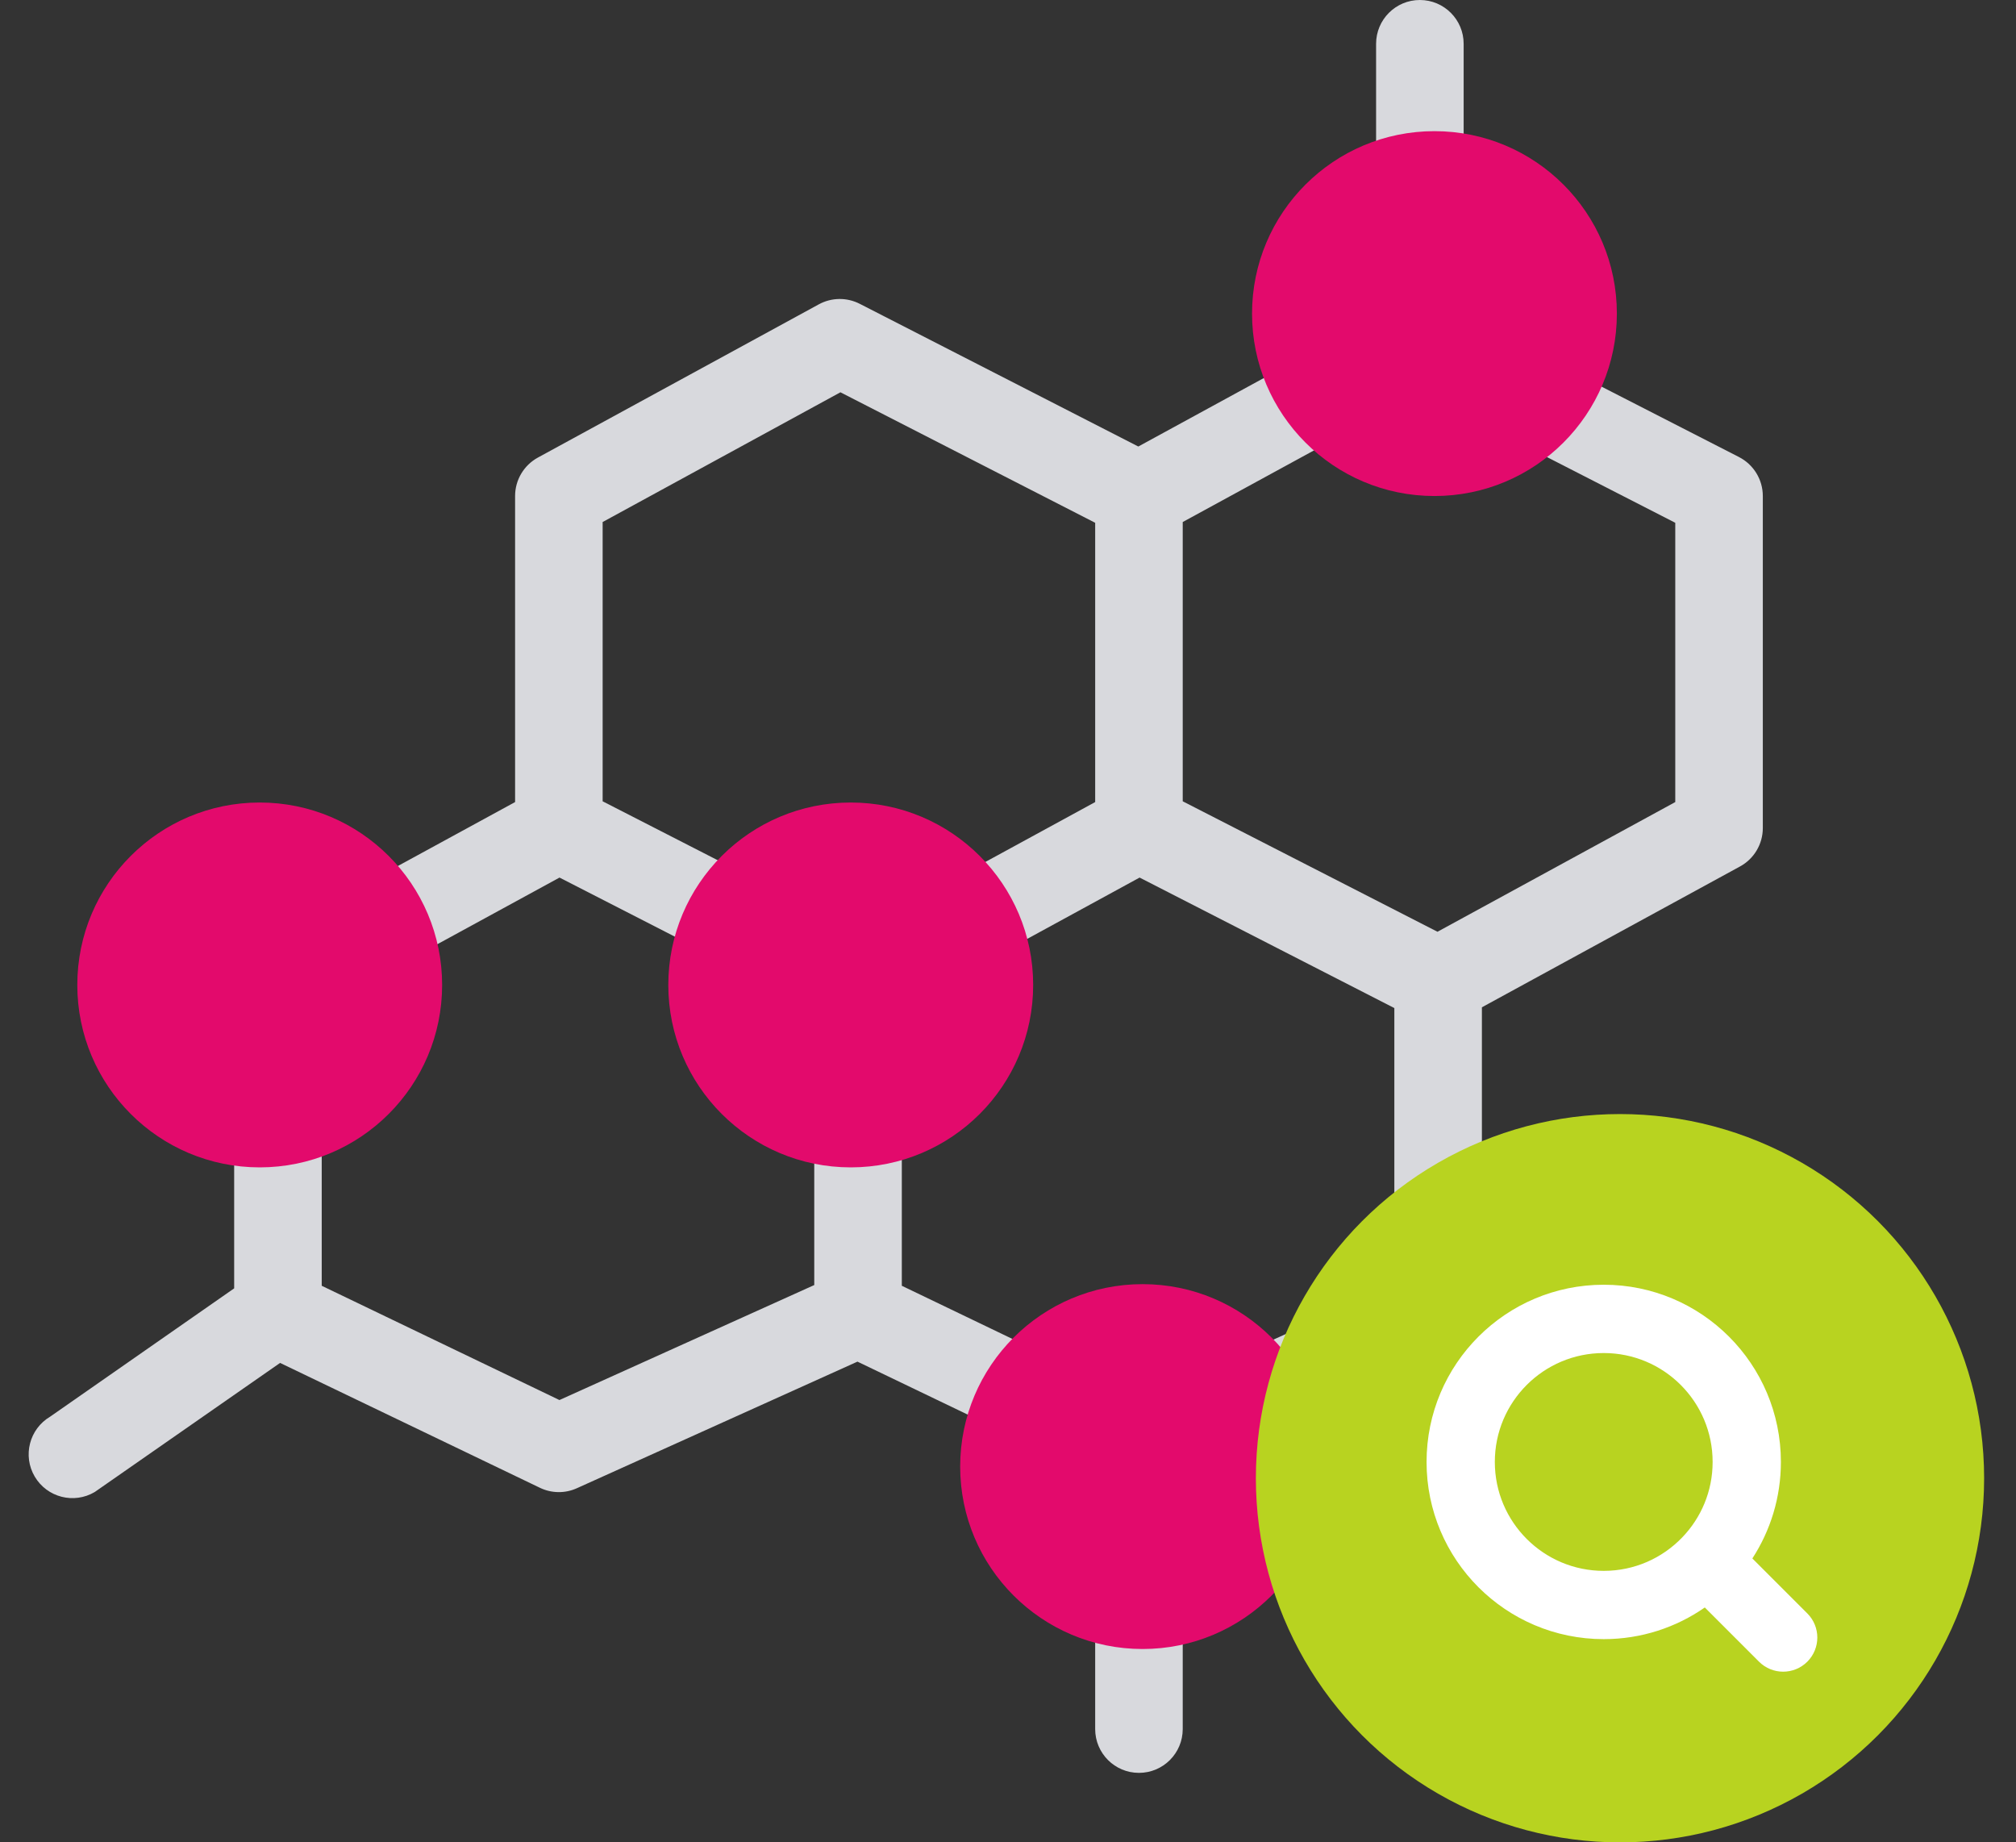 <?xml version="1.0" encoding="UTF-8"?> <svg xmlns="http://www.w3.org/2000/svg" width="58" height="53" viewBox="0 0 58 53" fill="none"><rect x="0" y="0" width="58" height="53" fill="#333333" stroke="none"/> <path fill-rule="evenodd" clip-rule="evenodd" d="M40.849 0C41.545 0 42.109 0.564 42.109 1.26V9.091L50.031 13.148C50.451 13.364 50.716 13.796 50.716 14.269V23.821C50.716 24.282 50.464 24.706 50.059 24.926L42.634 28.977V37.781C42.634 38.276 42.344 38.725 41.892 38.929L34.027 42.478V49.74C34.027 50.436 33.463 51 32.767 51C32.072 51 31.508 50.436 31.508 49.74V42.456L24.669 39.17L16.596 42.812C16.258 42.965 15.868 42.961 15.533 42.799L8.058 39.207L2.725 42.921C2.126 43.275 1.354 43.077 1 42.478C0.646 41.879 0.845 41.106 1.444 40.752L6.737 37.062V28.229C6.737 27.768 6.989 27.344 7.393 27.123L14.819 23.073V14.269C14.819 13.808 15.071 13.384 15.475 13.163L23.557 8.755C23.923 8.555 24.364 8.55 24.735 8.74L32.749 12.845L39.59 9.113V1.26C39.59 0.564 40.154 0 40.849 0ZM40.868 11.285L34.027 15.017V23.051L41.356 26.804L48.197 23.073V15.039L40.868 11.285ZM40.115 28.999L32.786 25.245L25.945 28.977V36.988L32.784 40.275L40.115 36.967V28.999ZM23.426 36.967V28.999L16.097 25.245L9.256 28.977V36.988L16.095 40.275L23.426 36.967ZM17.338 23.051L24.667 26.804L31.508 23.073V15.039L24.179 11.285L17.338 15.017V23.051Z" fill="#D8D9DD"></path> <path d="M29.724 28.334C29.724 31.233 27.374 33.582 24.476 33.582C21.577 33.582 19.227 31.233 19.227 28.334C19.227 25.436 21.577 23.086 24.476 23.086C27.374 23.086 29.724 25.436 29.724 28.334Z" fill="#E30A6C"></path> <path d="M46.517 9.021C46.517 11.919 44.168 14.269 41.269 14.269C38.371 14.269 36.021 11.919 36.021 9.021C36.021 6.122 38.371 3.773 41.269 3.773C44.168 3.773 46.517 6.122 46.517 9.021Z" fill="#E30A6C"></path> <path d="M12.72 28.334C12.72 31.233 10.37 33.582 7.472 33.582C4.573 33.582 2.224 31.233 2.224 28.334C2.224 25.436 4.573 23.086 7.472 23.086C10.37 23.086 12.72 25.436 12.72 28.334Z" fill="#E30A6C"></path> <path d="M38.12 42.189C38.12 45.087 35.771 47.437 32.872 47.437C29.974 47.437 27.624 45.087 27.624 42.189C27.624 39.29 29.974 36.941 32.872 36.941C35.771 36.941 38.12 39.29 38.12 42.189Z" fill="#E30A6C"></path> <circle cx="46.607" cy="42.524" r="10.476" fill="#B8D320"></circle> <path fill-rule="evenodd" clip-rule="evenodd" d="M46.139 38.923C44.409 38.923 43.006 40.325 43.006 42.056C43.006 43.786 44.409 45.189 46.139 45.189C47.026 45.189 47.825 44.822 48.396 44.228C48.94 43.664 49.272 42.9 49.272 42.056C49.272 40.325 47.869 38.923 46.139 38.923ZM41.042 42.056C41.042 39.24 43.324 36.958 46.139 36.958C48.954 36.958 51.236 39.24 51.236 42.056C51.236 43.079 50.934 44.033 50.415 44.832L51.996 46.413C52.38 46.796 52.38 47.418 51.996 47.802C51.612 48.185 50.99 48.185 50.607 47.802L49.047 46.242C48.223 46.816 47.22 47.153 46.139 47.153C43.324 47.153 41.042 44.871 41.042 42.056Z" fill="white"></path> </svg> 